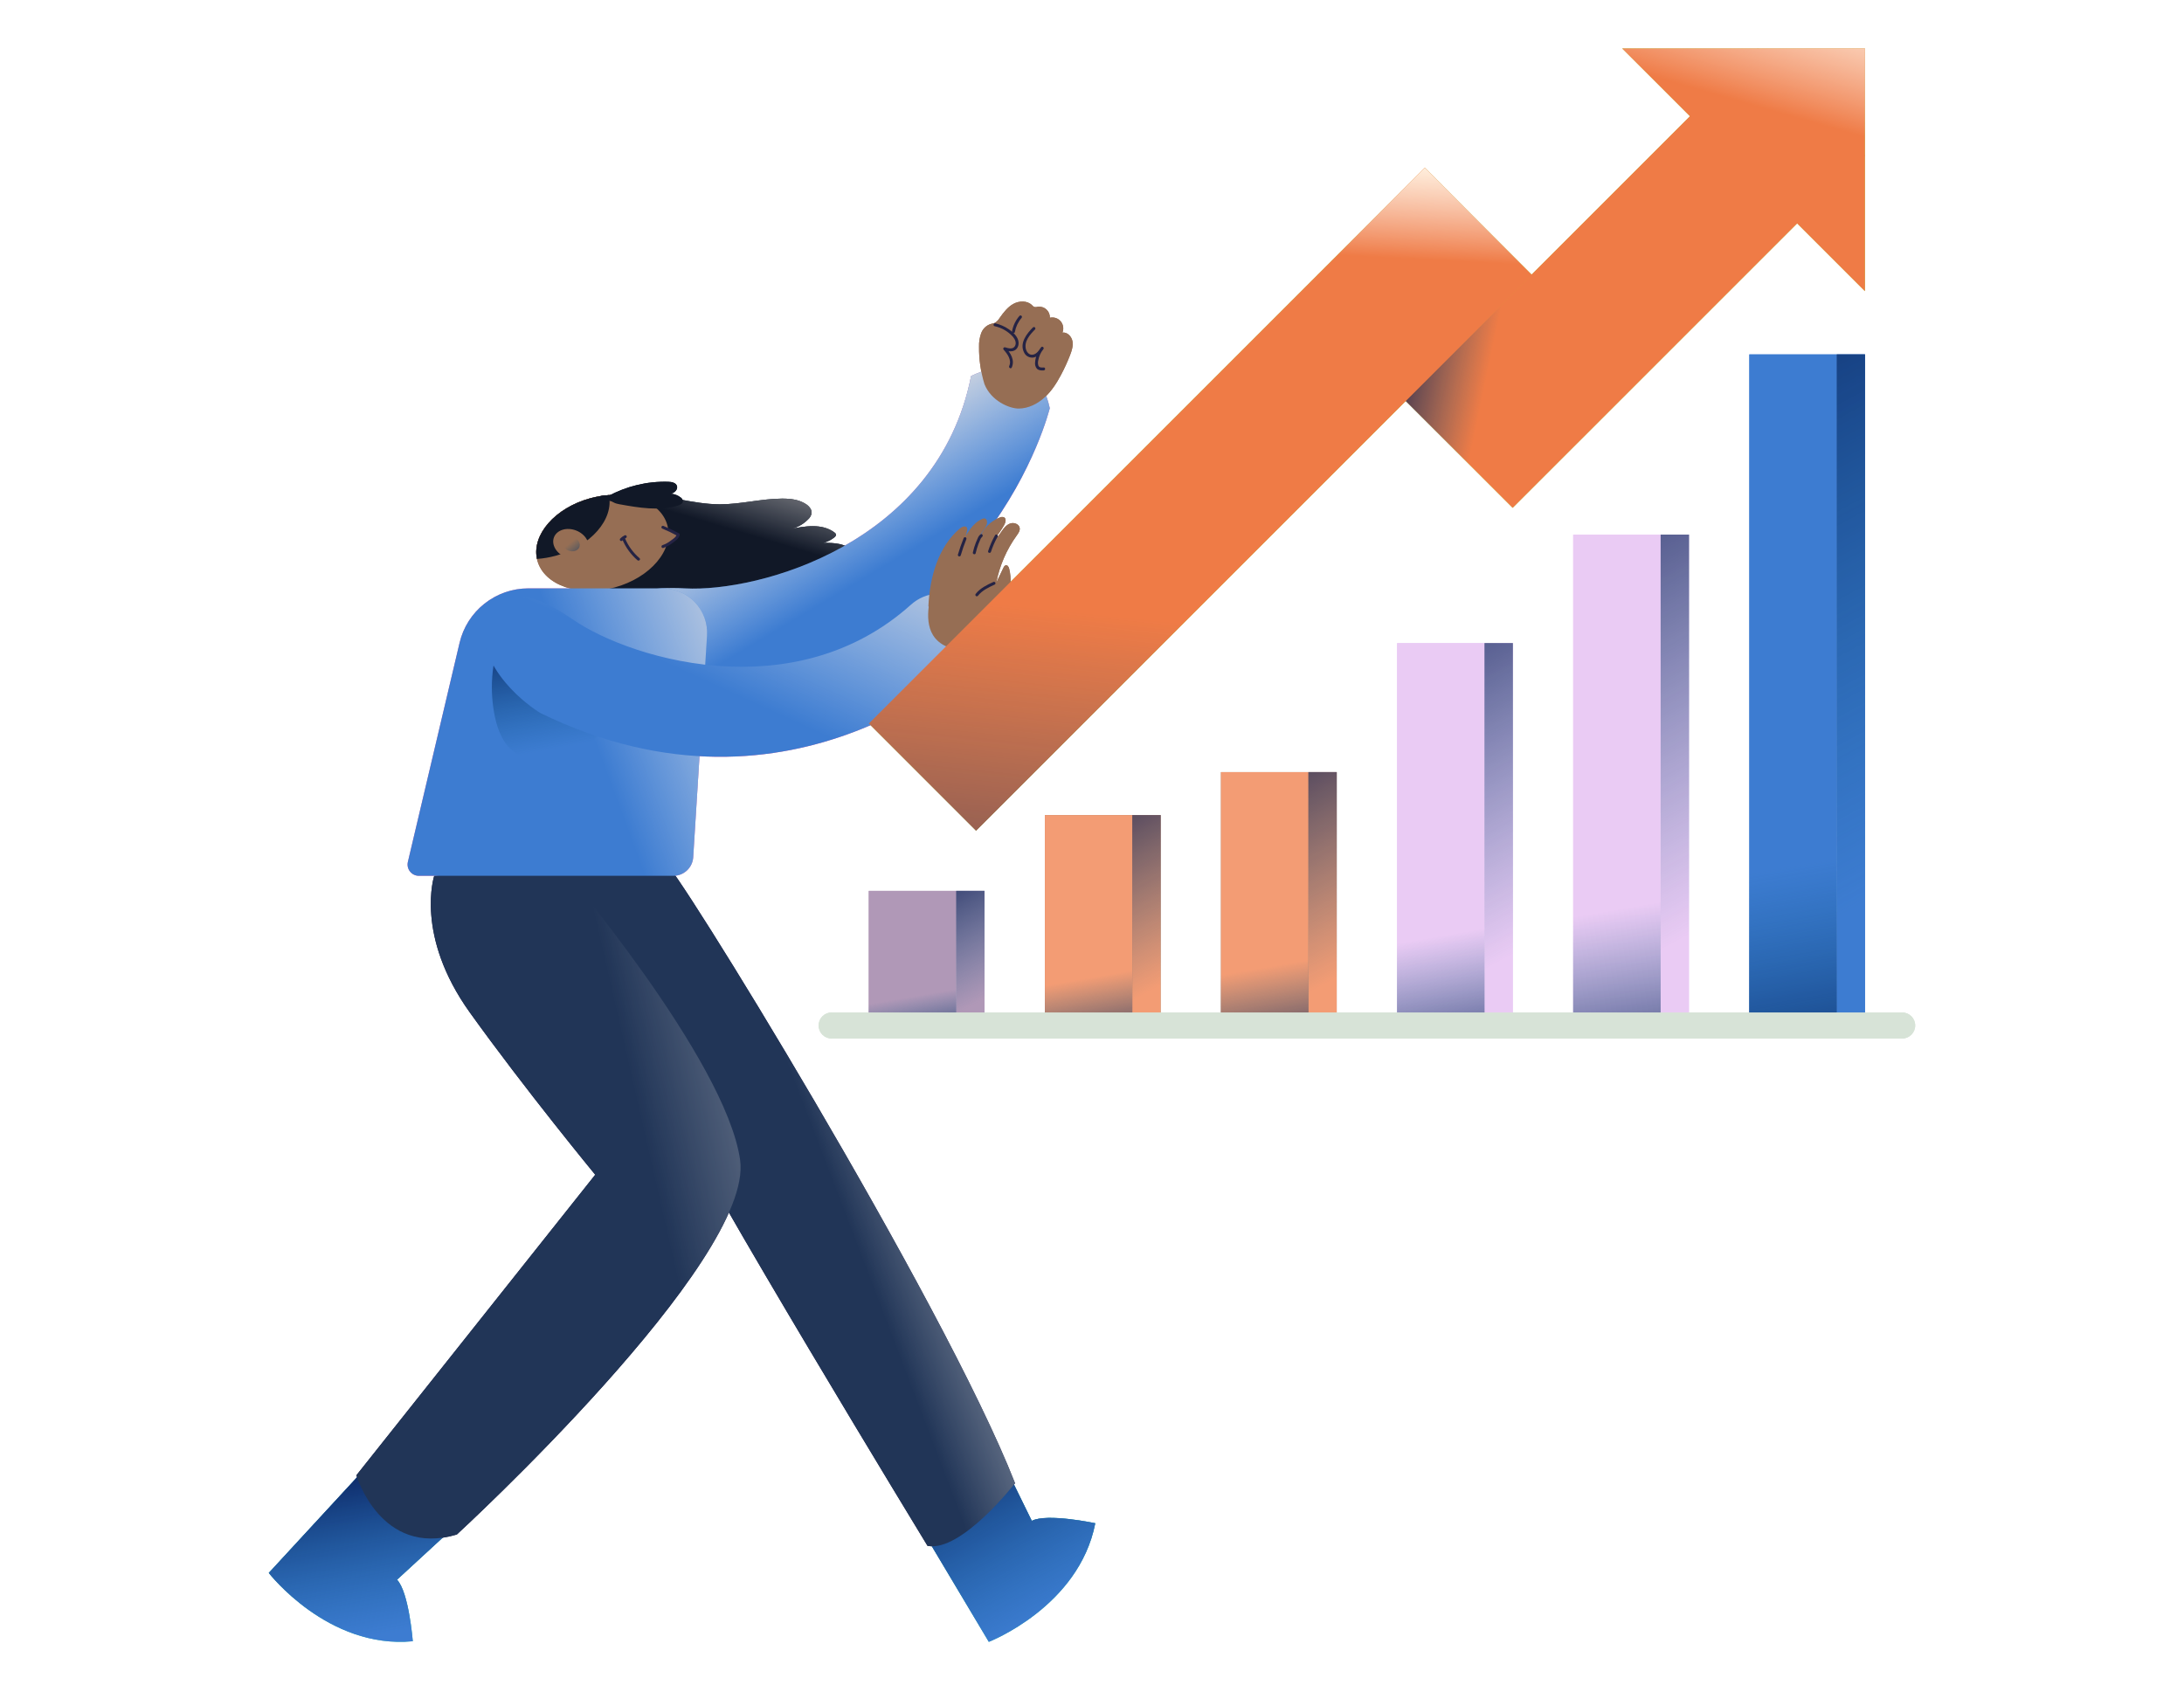 <svg width="416" height="321" viewBox="0 0 416 321" fill="none" xmlns="http://www.w3.org/2000/svg">
<g clip-path="url(#clip0_8268_4273)">
<path d="M121.687 94.172C126.864 94.201 131.903 96.053 137.08 96.068C141.054 96.08 144.969 95.006 148.943 94.984C150.528 94.975 152.185 95.159 153.51 96.03C154.12 96.431 154.68 97.083 154.582 97.807C154.491 98.233 154.268 98.619 153.944 98.911C152.986 99.901 151.744 100.57 150.39 100.825C153.276 100.204 156.578 99.665 158.942 101.434C159.086 101.519 159.191 101.656 159.237 101.817C159.272 102.042 159.086 102.237 158.908 102.378C158.286 102.87 157.566 103.225 156.796 103.417C158.846 103.383 161.19 103.493 162.49 105.079C163.045 105.792 163.354 106.666 163.369 107.569C163.481 110.608 160.99 113.078 158.497 114.82C147.751 122.323 133.097 123.847 121.037 118.718C119.927 118.298 118.895 117.694 117.987 116.93C116.311 115.4 115.627 113.085 114.346 111.212" fill="#111827"/>
<path d="M121.687 94.172C126.864 94.201 131.903 96.053 137.08 96.068C141.054 96.08 144.969 95.006 148.943 94.984C150.528 94.975 152.185 95.159 153.51 96.03C154.12 96.431 154.68 97.083 154.582 97.807C154.491 98.233 154.268 98.619 153.944 98.911C152.986 99.901 151.744 100.57 150.39 100.825C153.276 100.204 156.578 99.665 158.942 101.434C159.086 101.519 159.191 101.656 159.237 101.817C159.272 102.042 159.086 102.237 158.908 102.378C158.286 102.87 157.566 103.225 156.796 103.417C158.846 103.383 161.19 103.493 162.49 105.079C163.045 105.792 163.354 106.666 163.369 107.569C163.481 110.608 160.99 113.078 158.497 114.82C147.751 122.323 133.097 123.847 121.037 118.718C119.927 118.298 118.895 117.694 117.987 116.93C116.311 115.4 115.627 113.085 114.346 111.212" fill="url(#paint0_linear_8268_4273)"/>
<path d="M68.464 280.917L51.199 299.634C51.199 299.634 62.445 314.195 78.63 312.651C78.63 312.651 77.893 303.288 75.624 300.929L90.998 286.766" fill="#1FBFAF"/>
<path d="M68.464 280.917L51.199 299.634C51.199 299.634 62.445 314.195 78.63 312.651C78.63 312.651 77.893 303.288 75.624 300.929L90.998 286.766" fill="url(#paint1_linear_8268_4273)"/>
<path d="M175.31 290.891L188.345 312.766C188.345 312.766 205.503 306.125 208.625 290.169C208.625 290.169 199.438 288.213 196.532 289.717L187.326 270.951" fill="#1FBFAF"/>
<path d="M175.31 290.891L188.345 312.766C188.345 312.766 205.503 306.125 208.625 290.169C208.625 290.169 199.438 288.213 196.532 289.717L187.326 270.951" fill="url(#paint2_linear_8268_4273)"/>
<path d="M126.638 164.324L98.847 153.976L101.187 176.794C101.187 176.794 124.591 201.953 128.686 212.192C132.782 222.431 176.671 294.479 176.671 294.479C183.114 295.732 193.338 282.549 193.338 282.549C179.589 247.444 127.516 163.045 126.638 164.324Z" fill="#252344"/>
<path d="M126.638 164.324L98.847 153.976L101.187 176.794C101.187 176.794 124.591 201.953 128.686 212.192C132.782 222.431 176.671 294.479 176.671 294.479C183.114 295.732 193.338 282.549 193.338 282.549C179.589 247.444 127.516 163.045 126.638 164.324Z" fill="url(#paint3_linear_8268_4273)"/>
<path d="M82.709 166.838C82.709 166.838 78.954 178.176 89.486 192.868C100.017 207.561 113.374 223.781 113.374 223.781L67.88 281.037C67.88 281.037 72.485 296.661 87.015 292.322C87.015 292.322 143.704 240.233 140.973 220.968C138.243 201.703 106.258 164.324 106.258 164.324" fill="#252344"/>
<path d="M82.709 166.838C82.709 166.838 78.954 178.176 89.486 192.868C100.017 207.561 113.374 223.781 113.374 223.781L67.88 281.037C67.88 281.037 72.485 296.661 87.015 292.322C87.015 292.322 143.704 240.233 140.973 220.968C138.243 201.703 106.258 164.324 106.258 164.324" fill="url(#paint4_linear_8268_4273)"/>
<path d="M117.421 117.05C117.421 117.05 116.654 111.339 130.511 112.087C144.367 112.835 178.587 103.667 184.975 71.637C184.975 71.637 197.246 65.144 199.957 77.751C199.957 77.751 188.408 125.237 134.63 130.505C134.63 130.505 121.387 130.754 116.117 121.631" fill="#F16EAA"/>
<path d="M117.421 117.05C117.421 117.05 116.654 111.339 130.511 112.087C144.367 112.835 178.587 103.667 184.975 71.637C184.975 71.637 197.246 65.144 199.957 77.751C199.957 77.751 188.408 125.237 134.63 130.505C134.63 130.505 121.387 130.754 116.117 121.631" fill="url(#paint5_linear_8268_4273)"/>
<path d="M117.049 111.916C123.886 110.055 128.394 104.741 127.116 100.048C125.838 95.354 119.259 93.058 112.422 94.919C105.584 96.781 101.077 102.095 102.355 106.789C103.632 111.482 110.211 113.778 117.049 111.916Z" fill="#966E54"/>
<path d="M102.281 106.474C103.483 106.39 104.672 106.188 105.834 105.87C112.519 104.05 116.973 98.93 115.974 94.316C114.773 94.4 113.583 94.602 112.422 94.919C105.736 96.74 101.282 101.859 102.281 106.474Z" fill="#111827"/>
<path d="M114.172 94.533C116.621 95.951 120.053 96.483 123.685 95.859C121.236 94.441 117.804 93.909 114.172 94.533Z" fill="#111827"/>
<path d="M79.783 166.838H128.264C129.226 166.838 130.153 166.471 130.854 165.812C131.556 165.153 131.98 164.251 132.04 163.291L134.671 121.078C134.743 119.924 134.578 118.768 134.186 117.68C133.794 116.592 133.183 115.597 132.391 114.754C131.599 113.911 130.644 113.24 129.582 112.781C128.521 112.322 127.377 112.085 126.221 112.085H100.63C97.6 112.085 94.659 113.108 92.283 114.989C89.907 116.869 88.236 119.497 87.54 122.446L77.689 164.193C77.615 164.509 77.613 164.837 77.683 165.154C77.754 165.471 77.895 165.768 78.096 166.022C78.298 166.277 78.554 166.482 78.846 166.624C79.138 166.765 79.459 166.838 79.783 166.838Z" fill="#F16EAA"/>
<path d="M79.783 166.838H128.264C129.226 166.838 130.153 166.471 130.854 165.812C131.556 165.153 131.98 164.251 132.04 163.291L134.671 121.078C134.743 119.924 134.578 118.768 134.186 117.68C133.794 116.592 133.183 115.597 132.391 114.754C131.599 113.911 130.644 113.24 129.582 112.781C128.521 112.322 127.377 112.085 126.221 112.085H100.63C97.6 112.085 94.659 113.108 92.283 114.989C89.907 116.869 88.236 119.497 87.54 122.446L77.689 164.193C77.615 164.509 77.613 164.837 77.683 165.154C77.754 165.471 77.895 165.768 78.096 166.022C78.298 166.277 78.554 166.482 78.846 166.624C79.138 166.765 79.459 166.838 79.783 166.838Z" fill="url(#paint6_linear_8268_4273)"/>
<path d="M95.305 121.655C93.589 126.429 93.23 131.586 94.269 136.553C94.846 139.287 96.006 142.132 98.404 143.567C99.497 144.184 100.716 144.545 101.968 144.624C105.236 144.906 108.521 143.848 111.316 142.132C114.112 140.415 116.467 138.069 118.632 135.605" fill="url(#paint7_linear_8268_4273)"/>
<path d="M95.337 115.36C95.337 115.36 97.677 110.094 109.086 117.993C120.495 125.891 154.445 136.017 176.671 112.085C176.671 112.085 190.524 112.985 186.227 125.143C186.227 125.143 151.505 159.534 102.943 135.838C102.943 135.838 91.533 129.109 91.826 118.578" fill="#F16EAA"/>
<path d="M95.336 115.36C95.336 115.36 97.677 110.094 109.086 117.993C119.96 125.521 151.311 135.072 173.471 115.23C174.891 113.932 176.719 113.168 178.64 113.07C180.561 112.971 182.457 113.543 184.002 114.689C184.928 115.357 185.686 116.232 186.214 117.244C186.743 118.256 187.029 119.378 187.048 120.519C187.08 121.77 186.825 123.011 186.304 124.148C185.783 125.285 185.009 126.287 184.041 127.08C175.745 133.977 144.579 155.898 103.369 136.045C103.033 135.882 102.708 135.698 102.397 135.491C100.128 133.991 91.572 127.716 91.826 118.578" fill="url(#paint8_linear_8268_4273)"/>
<path d="M176.839 115.408C177.111 109.959 178.676 104.206 182.832 100.672C183.233 100.331 183.949 100.066 184.189 100.534C184.255 100.699 184.268 100.88 184.225 101.052C184.092 101.894 183.763 102.693 183.265 103.385C184.179 101.599 185.224 99.686 187.057 98.87C187.153 98.813 187.259 98.778 187.37 98.767C187.48 98.757 187.592 98.77 187.696 98.807C187.768 98.851 187.83 98.91 187.878 98.98C187.927 99.049 187.96 99.128 187.976 99.211C188.296 100.457 186.541 101.387 186.539 102.674C186.844 101.747 187.352 100.899 188.025 100.193C188.698 99.486 189.52 98.938 190.431 98.589C190.555 98.525 190.691 98.489 190.831 98.481C190.97 98.473 191.109 98.494 191.24 98.543C191.73 98.804 191.54 99.546 191.264 100.027C190.691 101.026 190.031 101.971 189.291 102.853C189.947 102.483 190.371 101.82 190.799 101.201C191.228 100.582 191.729 99.951 192.444 99.713C193.158 99.475 194.113 99.835 194.227 100.579C194.309 101.109 193.961 101.598 193.647 102.032C191.722 104.698 190.4 107.752 189.774 110.981L191.121 108.173C191.227 107.952 191.372 107.703 191.615 107.675C191.946 107.638 192.146 108.027 192.228 108.35C192.699 110.226 192.503 112.21 192.078 114.097C191.578 116.317 190.746 118.502 189.33 120.284C187.914 122.065 185.863 123.414 183.601 123.663C181.339 123.911 178.902 122.925 177.712 120.986C176.748 119.414 176.676 117.452 176.889 115.621" fill="#966E54"/>
<path d="M187.511 73.156C186.803 70.847 186.457 68.442 186.485 66.026C186.457 65.152 186.595 64.281 186.893 63.458C187.046 63.048 187.289 62.678 187.605 62.376C187.922 62.074 188.302 61.847 188.719 61.713C188.954 61.67 189.187 61.612 189.415 61.538C189.824 61.319 190.164 60.99 190.395 60.588C191.13 59.55 191.92 58.492 193.036 57.882C194.152 57.272 195.685 57.238 196.582 58.14C196.694 58.281 196.836 58.397 196.996 58.479C197.229 58.526 197.47 58.511 197.695 58.433C197.987 58.397 198.284 58.424 198.564 58.514C198.845 58.603 199.102 58.752 199.319 58.952C199.536 59.151 199.708 59.395 199.821 59.666C199.934 59.938 199.987 60.231 199.975 60.526C200.348 60.44 200.737 60.459 201.099 60.58C201.462 60.7 201.784 60.918 202.032 61.21C202.279 61.501 202.441 61.855 202.501 62.232C202.561 62.61 202.516 62.996 202.371 63.35C203.289 63.233 204.106 64.086 204.277 64.995C204.447 65.904 204.141 66.83 203.805 67.692C203.317 68.946 202.757 70.17 202.127 71.359C201.279 72.959 200.289 74.513 198.949 75.73C197.609 76.948 195.88 77.809 194.069 77.83C192.259 77.85 188.756 76.354 187.511 73.157" fill="#966E54"/>
<path d="M182.131 169.71H165.479V195.354H182.131V169.71Z" fill="#B098B7"/>
<path d="M187.519 169.71H182.132V195.354H187.519V169.71Z" fill="#B098B7"/>
<path d="M182.131 169.71H165.479V195.354H182.131V169.71Z" fill="url(#paint9_linear_8268_4273)"/>
<path d="M187.519 169.71H182.132V195.354H187.519V169.71Z" fill="url(#paint10_linear_8268_4273)"/>
<path d="M215.677 155.277H199.024V195.354H215.677V155.277Z" fill="#966E54"/>
<path d="M221.064 155.277H215.677V195.354H221.064V155.277Z" fill="#966E54"/>
<path d="M215.677 155.277H199.024V195.354H215.677V155.277Z" fill="url(#paint11_linear_8268_4273)"/>
<path d="M221.064 155.277H215.677V195.354H221.064V155.277Z" fill="url(#paint12_linear_8268_4273)"/>
<path d="M249.222 147.086H232.569V195.354H249.222V147.086Z" fill="#966E54"/>
<path d="M254.609 147.086H249.222V195.354H254.609V147.086Z" fill="#966E54"/>
<path d="M249.222 147.086H232.569V195.354H249.222V147.086Z" fill="url(#paint13_linear_8268_4273)"/>
<path d="M254.609 147.086H249.222V195.354H254.609V147.086Z" fill="url(#paint14_linear_8268_4273)"/>
<path d="M282.767 122.513H266.115V195.354H282.767V122.513Z" fill="#EACBF4"/>
<path d="M288.154 122.513H282.768V195.354H288.154V122.513Z" fill="#EACBF4"/>
<path d="M282.767 122.513H266.115V195.354H282.767V122.513Z" fill="url(#paint15_linear_8268_4273)"/>
<path d="M288.154 122.513H282.768V195.354H288.154V122.513Z" fill="url(#paint16_linear_8268_4273)"/>
<path d="M316.311 101.839H299.659V195.354H316.311V101.839Z" fill="#EACBF4"/>
<path d="M321.699 101.839H316.312V195.354H321.699V101.839Z" fill="#EACBF4"/>
<path d="M316.311 101.839H299.659V195.354H316.311V101.839Z" fill="url(#paint17_linear_8268_4273)"/>
<path d="M321.699 101.839H316.312V195.354H321.699V101.839Z" fill="url(#paint18_linear_8268_4273)"/>
<path d="M349.857 67.514H333.205V195.354H349.857V67.514Z" fill="#3D7CD1"/>
<path d="M355.242 67.514H349.855V195.354H355.242V67.514Z" fill="#3D7CD1"/>
<path d="M349.857 67.514H333.205V195.354H349.857V67.514Z" fill="url(#paint19_linear_8268_4273)"/>
<path d="M355.242 67.514H349.855V195.354H355.242V67.514Z" fill="url(#paint20_linear_8268_4273)"/>
<path d="M362.315 192.868H158.409C157.037 192.868 155.924 193.981 155.924 195.354C155.924 196.726 157.037 197.839 158.409 197.839H362.315C363.688 197.839 364.8 196.726 364.8 195.354C364.8 193.981 363.688 192.868 362.315 192.868Z" fill="#D7E3D7"/>
<path d="M334.807 9.234L267.715 76.326L288.125 96.736L355.217 29.645L334.807 9.234Z" fill="#A1C923"/>
<path d="M291.784 52.365L291.287 52.754L267.715 76.326L288.125 96.736L288.437 96.425L291.784 52.365Z" fill="url(#paint21_linear_8268_4273)"/>
<path d="M308.995 9.234L355.217 55.456V9.234H308.995Z" fill="#A1C923"/>
<path d="M308.995 9.234L355.217 55.456V9.234H308.995Z" fill="url(#paint22_linear_8268_4273)"/>
<path d="M271.374 31.955L165.506 137.823L185.916 158.234L291.784 52.365L271.374 31.955Z" fill="#A1C923"/>
<path d="M211.277 92.053L165.506 137.823L185.916 158.234L231.687 112.463L211.277 92.053Z" fill="url(#paint23_linear_8268_4273)"/>
<path d="M271.374 31.955L250.964 52.365L271.374 72.776L291.784 52.365L271.374 31.955Z" fill="url(#paint24_linear_8268_4273)"/>
<path d="M111.975 104.853C112.52 103.446 111.516 101.746 109.734 101.056C107.951 100.365 106.064 100.945 105.519 102.352C104.974 103.759 105.978 105.459 107.76 106.149C109.543 106.84 111.43 106.26 111.975 104.853Z" fill="#966E54"/>
<path d="M110.36 104.228C110.633 103.525 110.131 102.675 109.239 102.329C108.348 101.984 107.404 102.274 107.132 102.978C106.86 103.681 107.361 104.531 108.253 104.876C109.144 105.222 110.088 104.931 110.36 104.228Z" fill="url(#paint25_linear_8268_4273)"/>
<path d="M115.777 94.539C119.3 92.615 123.27 91.66 127.283 91.774C127.942 91.793 128.748 91.951 128.945 92.58C129.126 93.16 128.618 93.755 128.049 93.969C127.48 94.183 126.85 94.154 126.257 94.289C126.809 94.068 127.408 93.994 127.997 94.073C128.586 94.153 129.145 94.383 129.618 94.742C129.751 94.824 129.862 94.937 129.942 95.071C130.023 95.204 130.07 95.355 130.08 95.511C130.052 95.942 129.573 96.178 129.159 96.302C125.553 97.385 121.682 96.724 117.977 96.055C117.312 95.935 116.524 95.711 116.332 95.063" fill="#111827"/>
<path d="M126.258 100.44C127.261 100.853 128.241 101.321 129.191 101.844C129.114 102.284 128.734 102.598 128.38 102.871C127.758 103.413 127.041 103.836 126.265 104.117" fill="#966E54"/>
<path d="M126.184 100.709C127.164 101.114 128.121 101.574 129.051 102.085L128.923 101.77C128.811 102.309 128.219 102.653 127.809 102.957C127.324 103.344 126.777 103.646 126.191 103.848C125.848 103.952 125.994 104.491 126.339 104.386C127.012 104.156 127.639 103.81 128.192 103.362C128.696 102.983 129.323 102.581 129.46 101.918C129.475 101.859 129.471 101.797 129.448 101.74C129.425 101.683 129.384 101.635 129.332 101.603C128.359 101.071 127.358 100.593 126.332 100.171C126.261 100.152 126.185 100.162 126.121 100.198C126.056 100.234 126.009 100.295 125.989 100.366C125.971 100.437 125.981 100.512 126.018 100.576C126.054 100.64 126.113 100.688 126.184 100.709Z" fill="#252344"/>
<path d="M118.509 102.692C119.151 104.246 120.149 105.627 121.424 106.724C121.695 106.956 122.091 106.564 121.818 106.33C120.611 105.302 119.662 104.005 119.047 102.544C119.025 102.474 118.977 102.415 118.913 102.379C118.85 102.343 118.775 102.332 118.704 102.349C118.632 102.369 118.572 102.416 118.536 102.481C118.499 102.545 118.489 102.621 118.509 102.692Z" fill="#252344"/>
<path d="M118.538 102.983C118.629 102.885 118.728 102.795 118.834 102.712L118.778 102.756C118.922 102.645 119.077 102.55 119.242 102.473C119.304 102.436 119.35 102.376 119.37 102.306C119.389 102.234 119.379 102.156 119.342 102.091C119.305 102.029 119.245 101.983 119.175 101.963C119.102 101.947 119.026 101.957 118.96 101.991C118.652 102.137 118.375 102.34 118.143 102.589C118.091 102.641 118.062 102.712 118.062 102.786C118.062 102.86 118.091 102.931 118.143 102.983C118.195 103.036 118.266 103.065 118.34 103.065C118.414 103.065 118.485 103.035 118.538 102.983Z" fill="#252344"/>
<path d="M183.54 102.537C183.128 103.557 182.767 104.596 182.457 105.652C182.44 105.722 182.451 105.797 182.488 105.859C182.525 105.921 182.584 105.967 182.654 105.986C182.724 106.005 182.798 105.997 182.862 105.962C182.925 105.927 182.973 105.869 182.995 105.8C183.305 104.745 183.666 103.707 184.078 102.685C184.097 102.614 184.087 102.538 184.051 102.474C184.014 102.41 183.954 102.362 183.883 102.342C183.812 102.324 183.736 102.335 183.673 102.371C183.609 102.407 183.561 102.467 183.54 102.537Z" fill="#252344"/>
<path d="M186.78 101.792C186.56 101.955 186.387 102.175 186.28 102.429C186.134 102.732 186.001 103.042 185.879 103.356C185.641 103.967 185.45 104.595 185.307 105.236C185.228 105.585 185.766 105.735 185.844 105.384C185.974 104.803 186.144 104.231 186.352 103.674C186.453 103.403 186.564 103.137 186.684 102.875C186.757 102.645 186.887 102.438 187.062 102.273C187.356 102.071 187.077 101.588 186.78 101.792Z" fill="#252344"/>
<path d="M189.537 101.953C188.996 102.915 188.553 103.928 188.215 104.978C188.105 105.32 188.643 105.467 188.753 105.126C189.077 104.122 189.501 103.154 190.019 102.235C190.054 102.171 190.062 102.097 190.042 102.027C190.023 101.957 189.977 101.898 189.915 101.861C189.852 101.824 189.778 101.814 189.707 101.831C189.637 101.848 189.576 101.892 189.537 101.953Z" fill="#252344"/>
<path d="M186.256 113.512C187.072 112.465 188.299 111.894 189.478 111.352C189.541 111.314 189.587 111.253 189.606 111.182C189.625 111.11 189.615 111.035 189.578 110.971C189.54 110.908 189.478 110.863 189.407 110.844C189.336 110.825 189.261 110.835 189.196 110.871C187.978 111.431 186.705 112.035 185.861 113.118C185.811 113.171 185.783 113.242 185.783 113.315C185.783 113.389 185.811 113.459 185.861 113.512C185.914 113.564 185.985 113.593 186.058 113.593C186.132 113.593 186.203 113.564 186.256 113.512Z" fill="#252344"/>
<path d="M189.449 62.134C190.795 62.427 192.015 63.134 192.939 64.155C193.348 64.636 193.675 65.346 193.312 65.949C192.916 66.608 192.035 66.344 191.446 66.161C191.387 66.147 191.325 66.152 191.269 66.176C191.213 66.199 191.166 66.24 191.136 66.293C191.105 66.345 191.092 66.406 191.099 66.467C191.106 66.527 191.133 66.583 191.174 66.627C191.908 67.446 192.745 68.583 192.227 69.732C192.081 70.056 192.562 70.34 192.709 70.013C193.345 68.599 192.499 67.271 191.569 66.233L191.297 66.699C192.009 66.919 192.893 67.121 193.514 66.572C194.092 66.061 194.132 65.195 193.835 64.527C193.495 63.758 192.792 63.161 192.113 62.695C191.348 62.179 190.496 61.806 189.597 61.596C189.249 61.512 189.1 62.05 189.449 62.134Z" fill="#252344"/>
<path d="M194.185 60.173C193.46 61.008 192.971 62.021 192.767 63.108C192.75 63.179 192.76 63.254 192.796 63.318C192.832 63.382 192.892 63.429 192.962 63.451C193.033 63.47 193.109 63.46 193.173 63.424C193.237 63.387 193.285 63.327 193.305 63.256C193.483 62.263 193.923 61.334 194.579 60.567C194.63 60.514 194.658 60.444 194.658 60.37C194.658 60.297 194.63 60.226 194.579 60.173C194.526 60.121 194.456 60.092 194.382 60.092C194.308 60.092 194.237 60.121 194.185 60.173Z" fill="#252344"/>
<path d="M196.748 62.372C195.564 63.567 194.154 65.363 195.054 67.132C195.208 67.47 195.467 67.748 195.794 67.923C196.12 68.099 196.495 68.163 196.861 68.106C197.747 67.938 198.294 67.178 198.761 66.475C198.934 66.216 198.522 65.888 198.324 66.138C197.643 66.964 197.236 67.98 197.157 69.047C197.131 69.256 197.147 69.468 197.206 69.67C197.264 69.872 197.363 70.06 197.496 70.222C197.839 70.577 198.343 70.588 198.803 70.56C199.159 70.538 199.162 69.98 198.803 70.002C198.434 70.025 197.968 70.061 197.791 69.662C197.685 69.328 197.676 68.97 197.767 68.63C197.904 67.863 198.231 67.141 198.718 66.532L198.28 66.194C197.903 66.761 197.448 67.46 196.713 67.568C196.051 67.665 195.566 67.104 195.412 66.515C195.025 65.036 196.189 63.729 197.143 62.766C197.192 62.713 197.219 62.643 197.218 62.571C197.217 62.498 197.187 62.429 197.136 62.378C197.085 62.327 197.016 62.298 196.943 62.296C196.871 62.295 196.801 62.322 196.748 62.372Z" fill="#252344"/>
<path d="M121.687 94.172C126.864 94.201 131.903 96.053 137.08 96.068C141.054 96.08 144.969 95.006 148.943 94.984C150.528 94.975 152.185 95.159 153.51 96.03C154.12 96.431 154.68 97.083 154.582 97.807C154.491 98.233 154.268 98.619 153.944 98.911C152.986 99.901 151.744 100.57 150.39 100.825C153.276 100.204 156.578 99.665 158.942 101.434C159.086 101.519 159.191 101.656 159.237 101.817C159.272 102.042 159.086 102.237 158.908 102.378C158.286 102.87 157.566 103.225 156.796 103.417C158.846 103.383 161.19 103.493 162.49 105.079C163.045 105.792 163.354 106.666 163.369 107.569C163.481 110.608 160.99 113.078 158.497 114.82C147.751 122.323 133.097 123.847 121.037 118.718C119.927 118.298 118.895 117.694 117.987 116.93C116.311 115.4 115.627 113.085 114.346 111.212" fill="#111827"/>
<path d="M121.687 94.172C126.864 94.201 131.903 96.053 137.08 96.068C141.054 96.08 144.969 95.006 148.943 94.984C150.528 94.975 152.185 95.159 153.51 96.03C154.12 96.431 154.68 97.083 154.582 97.807C154.491 98.233 154.268 98.619 153.944 98.911C152.986 99.901 151.744 100.57 150.39 100.825C153.276 100.204 156.578 99.665 158.942 101.434C159.086 101.519 159.191 101.656 159.237 101.817C159.272 102.042 159.086 102.237 158.908 102.378C158.286 102.87 157.566 103.225 156.796 103.417C158.846 103.383 161.19 103.493 162.49 105.079C163.045 105.792 163.354 106.666 163.369 107.569C163.481 110.608 160.99 113.078 158.497 114.82C147.751 122.323 133.097 123.847 121.037 118.718C119.927 118.298 118.895 117.694 117.987 116.93C116.311 115.4 115.627 113.085 114.346 111.212" fill="url(#paint26_linear_8268_4273)"/>
<path d="M68.464 280.917L51.199 299.634C51.199 299.634 62.445 314.195 78.63 312.651C78.63 312.651 77.893 303.288 75.624 300.929L90.998 286.766" fill="#3D7CD1"/>
<path d="M68.464 280.917L51.199 299.634C51.199 299.634 62.445 314.195 78.63 312.651C78.63 312.651 77.893 303.288 75.624 300.929L90.998 286.766" fill="url(#paint27_linear_8268_4273)"/>
<path d="M175.31 290.891L188.345 312.766C188.345 312.766 205.503 306.125 208.625 290.169C208.625 290.169 199.438 288.213 196.532 289.717L187.326 270.951" fill="#3D7CD1"/>
<path d="M175.31 290.891L188.345 312.766C188.345 312.766 205.503 306.125 208.625 290.169C208.625 290.169 199.438 288.213 196.532 289.717L187.326 270.951" fill="url(#paint28_linear_8268_4273)"/>
<path d="M126.638 164.324L98.847 153.976L101.187 176.794C101.187 176.794 124.591 201.953 128.686 212.192C132.782 222.431 176.671 294.479 176.671 294.479C183.114 295.732 193.338 282.549 193.338 282.549C179.589 247.444 127.516 163.045 126.638 164.324Z" fill="#213557"/>
<path d="M126.638 164.324L98.847 153.976L101.187 176.794C101.187 176.794 124.591 201.953 128.686 212.192C132.782 222.431 176.671 294.479 176.671 294.479C183.114 295.732 193.338 282.549 193.338 282.549C179.589 247.444 127.516 163.045 126.638 164.324Z" fill="url(#paint29_linear_8268_4273)"/>
<path d="M82.709 166.838C82.709 166.838 78.954 178.176 89.486 192.868C100.017 207.561 113.374 223.781 113.374 223.781L67.88 281.037C67.88 281.037 72.485 296.661 87.015 292.322C87.015 292.322 143.704 240.233 140.973 220.968C138.243 201.703 106.258 164.324 106.258 164.324" fill="#213557"/>
<path d="M82.709 166.838C82.709 166.838 78.954 178.176 89.486 192.868C100.017 207.561 113.374 223.781 113.374 223.781L67.88 281.037C67.88 281.037 72.485 296.661 87.015 292.322C87.015 292.322 143.704 240.233 140.973 220.968C138.243 201.703 106.258 164.324 106.258 164.324" fill="url(#paint30_linear_8268_4273)"/>
<path d="M117.421 117.05C117.421 117.05 116.654 111.339 130.511 112.087C144.367 112.835 178.587 103.667 184.975 71.637C184.975 71.637 197.246 65.144 199.957 77.751C199.957 77.751 188.408 125.237 134.63 130.505C134.63 130.505 121.387 130.754 116.117 121.631" fill="#3D7CD1"/>
<path d="M117.421 117.05C117.421 117.05 116.654 111.339 130.511 112.087C144.367 112.835 178.587 103.667 184.975 71.637C184.975 71.637 197.246 65.144 199.957 77.751C199.957 77.751 188.408 125.237 134.63 130.505C134.63 130.505 121.387 130.754 116.117 121.631" fill="url(#paint31_linear_8268_4273)"/>
<path d="M117.049 111.916C123.886 110.055 128.394 104.741 127.116 100.048C125.838 95.354 119.259 93.058 112.422 94.919C105.584 96.781 101.077 102.095 102.355 106.789C103.632 111.482 110.211 113.778 117.049 111.916Z" fill="#966E54"/>
<path d="M102.281 106.474C103.483 106.39 104.672 106.188 105.834 105.87C112.519 104.05 116.973 98.93 115.974 94.316C114.773 94.4 113.583 94.602 112.422 94.919C105.736 96.74 101.282 101.859 102.281 106.474Z" fill="#111827"/>
<path d="M114.172 94.533C116.621 95.951 120.053 96.483 123.685 95.859C121.236 94.441 117.804 93.909 114.172 94.533Z" fill="#111827"/>
<path d="M79.783 166.838H128.264C129.226 166.838 130.153 166.471 130.854 165.812C131.556 165.153 131.98 164.251 132.04 163.291L134.671 121.078C134.743 119.924 134.578 118.768 134.186 117.68C133.794 116.592 133.183 115.597 132.391 114.754C131.599 113.911 130.644 113.24 129.582 112.781C128.521 112.322 127.377 112.085 126.221 112.085H100.63C97.6 112.085 94.659 113.108 92.283 114.989C89.907 116.869 88.236 119.497 87.54 122.446L77.689 164.193C77.615 164.509 77.613 164.837 77.683 165.154C77.754 165.471 77.895 165.768 78.096 166.022C78.298 166.277 78.554 166.482 78.846 166.624C79.138 166.765 79.459 166.838 79.783 166.838Z" fill="#3D7CD1"/>
<path d="M79.783 166.838H128.264C129.226 166.838 130.153 166.471 130.854 165.812C131.556 165.153 131.98 164.251 132.04 163.291L134.671 121.078C134.743 119.924 134.578 118.768 134.186 117.68C133.794 116.592 133.183 115.597 132.391 114.754C131.599 113.911 130.644 113.24 129.582 112.781C128.521 112.322 127.377 112.085 126.221 112.085H100.63C97.6 112.085 94.659 113.108 92.283 114.989C89.907 116.869 88.236 119.497 87.54 122.446L77.689 164.193C77.615 164.509 77.613 164.837 77.683 165.154C77.754 165.471 77.895 165.768 78.096 166.022C78.298 166.277 78.554 166.482 78.846 166.624C79.138 166.765 79.459 166.838 79.783 166.838Z" fill="url(#paint32_linear_8268_4273)"/>
<path d="M95.305 121.655C93.589 126.429 93.23 131.586 94.269 136.553C94.846 139.287 96.006 142.132 98.404 143.567C99.497 144.184 100.716 144.545 101.968 144.624C105.236 144.906 108.521 143.848 111.316 142.132C114.112 140.415 116.467 138.069 118.632 135.605" fill="url(#paint33_linear_8268_4273)"/>
<path d="M95.337 115.36C95.337 115.36 97.677 110.094 109.086 117.993C120.495 125.891 154.445 136.017 176.671 112.085C176.671 112.085 190.524 112.985 186.227 125.143C186.227 125.143 151.505 159.534 102.943 135.838C102.943 135.838 91.533 129.109 91.826 118.578" fill="#3D7CD1"/>
<path d="M95.336 115.36C95.336 115.36 97.677 110.094 109.086 117.993C119.96 125.521 151.311 135.072 173.471 115.23C174.891 113.932 176.719 113.168 178.64 113.07C180.561 112.971 182.457 113.543 184.002 114.689C184.928 115.357 185.686 116.232 186.214 117.244C186.743 118.256 187.029 119.378 187.048 120.519C187.08 121.77 186.825 123.011 186.304 124.148C185.783 125.285 185.009 126.287 184.041 127.08C175.745 133.977 144.579 155.898 103.369 136.045C103.033 135.882 102.708 135.698 102.397 135.491C100.128 133.991 91.572 127.716 91.826 118.578" fill="url(#paint34_linear_8268_4273)"/>
<path d="M176.839 115.408C177.111 109.959 178.676 104.206 182.832 100.672C183.233 100.331 183.949 100.066 184.189 100.534C184.255 100.699 184.268 100.88 184.225 101.052C184.092 101.894 183.763 102.693 183.265 103.385C184.179 101.599 185.224 99.686 187.057 98.87C187.153 98.813 187.259 98.778 187.37 98.767C187.48 98.757 187.592 98.77 187.696 98.807C187.768 98.851 187.83 98.91 187.878 98.98C187.927 99.049 187.96 99.128 187.976 99.211C188.296 100.457 186.541 101.387 186.539 102.674C186.844 101.747 187.352 100.899 188.025 100.193C188.698 99.486 189.52 98.938 190.431 98.589C190.555 98.525 190.691 98.489 190.831 98.481C190.97 98.473 191.109 98.494 191.24 98.543C191.73 98.804 191.54 99.546 191.264 100.027C190.691 101.026 190.031 101.971 189.291 102.853C189.947 102.483 190.371 101.82 190.799 101.201C191.228 100.582 191.729 99.951 192.444 99.713C193.158 99.475 194.113 99.835 194.227 100.579C194.309 101.109 193.961 101.598 193.647 102.032C191.722 104.698 190.4 107.752 189.774 110.981L191.121 108.173C191.227 107.952 191.372 107.703 191.615 107.675C191.946 107.638 192.146 108.027 192.228 108.35C192.699 110.226 192.503 112.21 192.078 114.097C191.578 116.317 190.746 118.502 189.33 120.284C187.914 122.065 185.863 123.414 183.601 123.663C181.339 123.911 178.902 122.925 177.712 120.986C176.748 119.414 176.676 117.452 176.889 115.621" fill="#966E54"/>
<path d="M187.511 73.156C186.803 70.847 186.457 68.442 186.485 66.026C186.457 65.152 186.595 64.281 186.893 63.458C187.046 63.048 187.289 62.678 187.605 62.376C187.922 62.074 188.302 61.847 188.719 61.713C188.954 61.67 189.187 61.612 189.415 61.538C189.824 61.319 190.164 60.99 190.395 60.588C191.13 59.55 191.92 58.492 193.036 57.882C194.152 57.272 195.685 57.238 196.582 58.14C196.694 58.281 196.836 58.397 196.996 58.479C197.229 58.526 197.47 58.511 197.695 58.433C197.987 58.397 198.284 58.424 198.564 58.514C198.845 58.603 199.102 58.752 199.319 58.952C199.536 59.151 199.708 59.395 199.821 59.666C199.934 59.938 199.987 60.231 199.975 60.526C200.348 60.44 200.737 60.459 201.099 60.58C201.462 60.7 201.784 60.918 202.032 61.21C202.279 61.501 202.441 61.855 202.501 62.232C202.561 62.61 202.516 62.996 202.371 63.35C203.289 63.233 204.106 64.086 204.277 64.995C204.447 65.904 204.141 66.83 203.805 67.692C203.317 68.946 202.757 70.17 202.127 71.359C201.279 72.959 200.289 74.513 198.949 75.73C197.609 76.948 195.88 77.809 194.069 77.83C192.259 77.85 188.756 76.354 187.511 73.157" fill="#966E54"/>
<path d="M182.131 169.71H165.479V195.354H182.131V169.71Z" fill="#B098B7"/>
<path d="M187.519 169.71H182.132V195.354H187.519V169.71Z" fill="#B098B7"/>
<path d="M182.131 169.71H165.479V195.354H182.131V169.71Z" fill="url(#paint35_linear_8268_4273)"/>
<path d="M187.519 169.71H182.132V195.354H187.519V169.71Z" fill="url(#paint36_linear_8268_4273)"/>
<path d="M215.677 155.277H199.024V195.354H215.677V155.277Z" fill="#F39C74"/>
<path d="M221.064 155.277H215.677V195.354H221.064V155.277Z" fill="#F39C74"/>
<path d="M215.677 155.277H199.024V195.354H215.677V155.277Z" fill="url(#paint37_linear_8268_4273)"/>
<path d="M221.064 155.277H215.677V195.354H221.064V155.277Z" fill="url(#paint38_linear_8268_4273)"/>
<path d="M249.222 147.086H232.569V195.354H249.222V147.086Z" fill="#F39C74"/>
<path d="M254.609 147.086H249.222V195.354H254.609V147.086Z" fill="#F39C74"/>
<path d="M249.222 147.086H232.569V195.354H249.222V147.086Z" fill="url(#paint39_linear_8268_4273)"/>
<path d="M254.609 147.086H249.222V195.354H254.609V147.086Z" fill="url(#paint40_linear_8268_4273)"/>
<path d="M282.767 122.513H266.115V195.354H282.767V122.513Z" fill="#EACBF4"/>
<path d="M288.154 122.513H282.768V195.354H288.154V122.513Z" fill="#EACBF4"/>
<path d="M282.767 122.513H266.115V195.354H282.767V122.513Z" fill="url(#paint41_linear_8268_4273)"/>
<path d="M288.154 122.513H282.768V195.354H288.154V122.513Z" fill="url(#paint42_linear_8268_4273)"/>
<path d="M316.311 101.839H299.659V195.354H316.311V101.839Z" fill="#EACBF4"/>
<path d="M321.699 101.839H316.312V195.354H321.699V101.839Z" fill="#EACBF4"/>
<path d="M316.311 101.839H299.659V195.354H316.311V101.839Z" fill="url(#paint43_linear_8268_4273)"/>
<path d="M321.699 101.839H316.312V195.354H321.699V101.839Z" fill="url(#paint44_linear_8268_4273)"/>
<path d="M349.857 67.514H333.205V195.354H349.857V67.514Z" fill="#3D7CD1"/>
<path d="M355.242 67.514H349.855V195.354H355.242V67.514Z" fill="#3D7CD1"/>
<path d="M349.857 67.514H333.205V195.354H349.857V67.514Z" fill="url(#paint45_linear_8268_4273)"/>
<path d="M355.242 67.514H349.855V195.354H355.242V67.514Z" fill="url(#paint46_linear_8268_4273)"/>
<path d="M362.315 192.868H158.409C157.037 192.868 155.924 193.981 155.924 195.354C155.924 196.726 157.037 197.839 158.409 197.839H362.315C363.688 197.839 364.8 196.726 364.8 195.354C364.8 193.981 363.688 192.868 362.315 192.868Z" fill="#D7E3D7"/>
<path d="M334.807 9.234L267.715 76.326L288.125 96.736L355.217 29.645L334.807 9.234Z" fill="#EF7B46"/>
<path d="M291.784 52.365L291.287 52.754L267.715 76.326L288.125 96.736L288.437 96.425L291.784 52.365Z" fill="url(#paint47_linear_8268_4273)"/>
<path d="M308.995 9.234L355.217 55.456V9.234H308.995Z" fill="#EF7B46"/>
<path d="M308.995 9.234L355.217 55.456V9.234H308.995Z" fill="url(#paint48_linear_8268_4273)"/>
<path d="M271.374 31.955L165.506 137.823L185.916 158.234L291.784 52.365L271.374 31.955Z" fill="#EF7B46"/>
<path d="M211.277 92.053L165.506 137.823L185.916 158.234L231.687 112.463L211.277 92.053Z" fill="url(#paint49_linear_8268_4273)"/>
<path d="M271.374 31.955L250.964 52.365L271.374 72.776L291.784 52.365L271.374 31.955Z" fill="url(#paint50_linear_8268_4273)"/>
<path d="M111.975 104.853C112.52 103.446 111.516 101.746 109.734 101.056C107.951 100.365 106.064 100.945 105.519 102.352C104.974 103.759 105.978 105.459 107.76 106.149C109.543 106.84 111.43 106.26 111.975 104.853Z" fill="#966E54"/>
<path d="M110.36 104.228C110.633 103.525 110.131 102.675 109.239 102.329C108.348 101.984 107.404 102.274 107.132 102.978C106.86 103.681 107.361 104.531 108.253 104.876C109.144 105.222 110.088 104.931 110.36 104.228Z" fill="url(#paint51_linear_8268_4273)"/>
<path d="M115.777 94.539C119.3 92.615 123.27 91.66 127.283 91.774C127.942 91.793 128.748 91.951 128.945 92.58C129.126 93.16 128.618 93.755 128.049 93.969C127.48 94.183 126.85 94.154 126.257 94.289C126.809 94.068 127.408 93.994 127.997 94.073C128.586 94.153 129.145 94.383 129.618 94.742C129.751 94.824 129.862 94.937 129.942 95.071C130.023 95.204 130.07 95.355 130.08 95.511C130.052 95.942 129.573 96.178 129.159 96.302C125.553 97.385 121.682 96.724 117.977 96.055C117.312 95.935 116.524 95.711 116.332 95.063" fill="#111827"/>
<path d="M126.258 100.44C127.261 100.853 128.241 101.321 129.191 101.844C129.114 102.284 128.734 102.598 128.38 102.871C127.758 103.413 127.041 103.836 126.265 104.117" fill="#966E54"/>
<path d="M126.184 100.709C127.164 101.114 128.121 101.574 129.051 102.085L128.923 101.77C128.811 102.309 128.219 102.653 127.809 102.957C127.324 103.344 126.777 103.646 126.191 103.848C125.848 103.952 125.994 104.491 126.339 104.386C127.012 104.156 127.639 103.81 128.192 103.362C128.696 102.983 129.323 102.581 129.46 101.918C129.475 101.859 129.471 101.797 129.448 101.74C129.425 101.683 129.384 101.635 129.332 101.603C128.359 101.071 127.358 100.593 126.332 100.171C126.261 100.152 126.185 100.162 126.121 100.198C126.056 100.234 126.009 100.295 125.989 100.366C125.971 100.437 125.981 100.512 126.018 100.576C126.054 100.64 126.113 100.688 126.184 100.709Z" fill="#252344"/>
<path d="M118.509 102.692C119.151 104.246 120.149 105.627 121.424 106.724C121.695 106.956 122.091 106.564 121.818 106.33C120.611 105.302 119.662 104.005 119.047 102.544C119.025 102.474 118.977 102.415 118.913 102.379C118.85 102.343 118.775 102.332 118.704 102.349C118.632 102.369 118.572 102.416 118.536 102.481C118.499 102.545 118.489 102.621 118.509 102.692Z" fill="#252344"/>
<path d="M118.538 102.983C118.629 102.885 118.728 102.795 118.834 102.712L118.778 102.756C118.922 102.645 119.077 102.55 119.242 102.473C119.304 102.436 119.35 102.376 119.37 102.306C119.389 102.234 119.379 102.156 119.342 102.091C119.305 102.029 119.245 101.983 119.175 101.963C119.102 101.947 119.026 101.957 118.96 101.991C118.652 102.137 118.375 102.34 118.143 102.589C118.091 102.641 118.062 102.712 118.062 102.786C118.062 102.86 118.091 102.931 118.143 102.983C118.195 103.036 118.266 103.065 118.34 103.065C118.414 103.065 118.485 103.035 118.538 102.983Z" fill="#252344"/>
<path d="M183.54 102.537C183.128 103.557 182.767 104.596 182.457 105.652C182.44 105.722 182.451 105.797 182.488 105.859C182.525 105.921 182.584 105.967 182.654 105.986C182.724 106.005 182.798 105.997 182.862 105.962C182.925 105.927 182.973 105.869 182.995 105.8C183.305 104.745 183.666 103.707 184.078 102.685C184.097 102.614 184.087 102.538 184.051 102.474C184.014 102.41 183.954 102.362 183.883 102.342C183.812 102.324 183.736 102.335 183.673 102.371C183.609 102.407 183.561 102.467 183.54 102.537Z" fill="#252344"/>
<path d="M186.78 101.792C186.56 101.955 186.387 102.175 186.28 102.429C186.134 102.732 186.001 103.042 185.879 103.356C185.641 103.967 185.45 104.595 185.307 105.236C185.228 105.585 185.766 105.735 185.844 105.384C185.974 104.803 186.144 104.231 186.352 103.674C186.453 103.403 186.564 103.137 186.684 102.875C186.757 102.645 186.887 102.438 187.062 102.273C187.356 102.071 187.077 101.588 186.78 101.792Z" fill="#252344"/>
<path d="M189.537 101.953C188.996 102.915 188.553 103.928 188.215 104.978C188.105 105.32 188.643 105.467 188.753 105.126C189.077 104.122 189.501 103.154 190.019 102.235C190.054 102.171 190.062 102.097 190.042 102.027C190.023 101.957 189.977 101.898 189.915 101.861C189.852 101.824 189.778 101.814 189.707 101.831C189.637 101.848 189.576 101.892 189.537 101.953Z" fill="#252344"/>
<path d="M186.256 113.512C187.072 112.465 188.299 111.894 189.478 111.352C189.541 111.314 189.587 111.253 189.606 111.182C189.625 111.11 189.615 111.035 189.578 110.971C189.54 110.908 189.478 110.863 189.407 110.844C189.336 110.825 189.261 110.835 189.196 110.871C187.978 111.431 186.705 112.035 185.861 113.118C185.811 113.171 185.783 113.242 185.783 113.315C185.783 113.389 185.811 113.459 185.861 113.512C185.914 113.564 185.985 113.593 186.058 113.593C186.132 113.593 186.203 113.564 186.256 113.512Z" fill="#252344"/>
<path d="M189.449 62.134C190.795 62.427 192.015 63.134 192.939 64.155C193.348 64.636 193.675 65.346 193.312 65.949C192.916 66.608 192.035 66.344 191.446 66.161C191.387 66.147 191.325 66.152 191.269 66.176C191.213 66.199 191.166 66.24 191.136 66.293C191.105 66.345 191.092 66.406 191.099 66.467C191.106 66.527 191.133 66.583 191.174 66.627C191.908 67.446 192.745 68.583 192.227 69.732C192.081 70.056 192.562 70.34 192.709 70.013C193.345 68.599 192.499 67.271 191.569 66.233L191.297 66.699C192.009 66.919 192.893 67.121 193.514 66.572C194.092 66.061 194.132 65.195 193.835 64.527C193.495 63.758 192.792 63.161 192.113 62.695C191.348 62.179 190.496 61.806 189.597 61.596C189.249 61.512 189.1 62.05 189.449 62.134Z" fill="#252344"/>
<path d="M194.185 60.173C193.46 61.008 192.971 62.021 192.767 63.108C192.75 63.179 192.76 63.254 192.796 63.318C192.832 63.382 192.892 63.429 192.962 63.451C193.033 63.47 193.109 63.46 193.173 63.424C193.237 63.387 193.285 63.327 193.305 63.256C193.483 62.263 193.923 61.334 194.579 60.567C194.63 60.514 194.658 60.444 194.658 60.37C194.658 60.297 194.63 60.226 194.579 60.173C194.526 60.121 194.456 60.092 194.382 60.092C194.308 60.092 194.237 60.121 194.185 60.173Z" fill="#252344"/>
<path d="M196.748 62.372C195.564 63.567 194.154 65.363 195.054 67.132C195.208 67.47 195.467 67.748 195.794 67.923C196.12 68.099 196.495 68.163 196.861 68.106C197.747 67.938 198.294 67.178 198.761 66.475C198.934 66.216 198.522 65.888 198.324 66.138C197.643 66.964 197.236 67.98 197.157 69.047C197.131 69.256 197.147 69.468 197.206 69.67C197.264 69.872 197.363 70.06 197.496 70.222C197.839 70.577 198.343 70.588 198.803 70.56C199.159 70.538 199.162 69.98 198.803 70.002C198.434 70.025 197.968 70.061 197.791 69.662C197.685 69.328 197.676 68.97 197.767 68.63C197.904 67.863 198.231 67.141 198.718 66.532L198.28 66.194C197.903 66.761 197.448 67.46 196.713 67.568C196.051 67.665 195.566 67.104 195.412 66.515C195.025 65.036 196.189 63.729 197.143 62.766C197.192 62.713 197.219 62.643 197.218 62.571C197.217 62.498 197.187 62.429 197.136 62.378C197.085 62.327 197.016 62.298 196.943 62.296C196.871 62.295 196.801 62.322 196.748 62.372Z" fill="#252344"/>
</g>
<defs>
<linearGradient id="paint0_linear_8268_4273" x1="148.939" y1="76.055" x2="141.365" y2="101.477" gradientUnits="userSpaceOnUse">
<stop stop-color="#FFEDDB"/>
<stop offset="1" stop-color="white" stop-opacity="0"/>
</linearGradient>
<linearGradient id="paint1_linear_8268_4273" x1="67.075" y1="271.628" x2="74.451" y2="311.174" gradientUnits="userSpaceOnUse">
<stop stop-color="#00003A"/>
<stop offset="0.999" stop-color="#004F80" stop-opacity="0"/>
</linearGradient>
<linearGradient id="paint2_linear_8268_4273" x1="178.621" y1="266.133" x2="201.467" y2="307.897" gradientUnits="userSpaceOnUse">
<stop stop-color="#00003A"/>
<stop offset="0.999" stop-color="#004F80" stop-opacity="0"/>
</linearGradient>
<linearGradient id="paint3_linear_8268_4273" x1="201.732" y1="200.218" x2="155.803" y2="217.771" gradientUnits="userSpaceOnUse">
<stop stop-color="#FFEDDB"/>
<stop offset="1" stop-color="white" stop-opacity="0"/>
</linearGradient>
<linearGradient id="paint4_linear_8268_4273" x1="204.506" y1="202.293" x2="123.763" y2="220.723" gradientUnits="userSpaceOnUse">
<stop stop-color="#FFEDDB"/>
<stop offset="1" stop-color="white" stop-opacity="0"/>
</linearGradient>
<linearGradient id="paint5_linear_8268_4273" x1="147.917" y1="81.996" x2="164.69" y2="110.08" gradientUnits="userSpaceOnUse">
<stop stop-color="#FFEDDB"/>
<stop offset="1" stop-color="white" stop-opacity="0"/>
</linearGradient>
<linearGradient id="paint6_linear_8268_4273" x1="159.233" y1="122.582" x2="112.816" y2="139.745" gradientUnits="userSpaceOnUse">
<stop stop-color="#FFEDDB"/>
<stop offset="1" stop-color="white" stop-opacity="0"/>
</linearGradient>
<linearGradient id="paint7_linear_8268_4273" x1="102.209" y1="113.36" x2="107.622" y2="142.384" gradientUnits="userSpaceOnUse">
<stop stop-color="#00003A"/>
<stop offset="0.999" stop-color="#004F80" stop-opacity="0"/>
</linearGradient>
<linearGradient id="paint8_linear_8268_4273" x1="158.687" y1="78.389" x2="135.115" y2="130.014" gradientUnits="userSpaceOnUse">
<stop stop-color="#FFEDDB"/>
<stop offset="1" stop-color="white" stop-opacity="0"/>
</linearGradient>
<linearGradient id="paint9_linear_8268_4273" x1="175.023" y1="189.618" x2="177.168" y2="202.1" gradientUnits="userSpaceOnUse">
<stop stop-color="#004F80" stop-opacity="0"/>
<stop offset="1" stop-color="#00003A"/>
</linearGradient>
<linearGradient id="paint10_linear_8268_4273" x1="188.68" y1="189.634" x2="172.883" y2="160.526" gradientUnits="userSpaceOnUse">
<stop stop-color="#004F80" stop-opacity="0"/>
<stop offset="1" stop-color="#00003A"/>
</linearGradient>
<linearGradient id="paint11_linear_8268_4273" x1="209.185" y1="185.989" x2="212.417" y2="204.791" gradientUnits="userSpaceOnUse">
<stop stop-color="#004F80" stop-opacity="0"/>
<stop offset="1" stop-color="#00003A"/>
</linearGradient>
<linearGradient id="paint12_linear_8268_4273" x1="224.172" y1="186.006" x2="200.394" y2="142.193" gradientUnits="userSpaceOnUse">
<stop stop-color="#004F80" stop-opacity="0"/>
<stop offset="1" stop-color="#00003A"/>
</linearGradient>
<linearGradient id="paint13_linear_8268_4273" x1="243.08" y1="183.93" x2="246.928" y2="206.318" gradientUnits="userSpaceOnUse">
<stop stop-color="#004F80" stop-opacity="0"/>
<stop offset="1" stop-color="#00003A"/>
</linearGradient>
<linearGradient id="paint14_linear_8268_4273" x1="258.823" y1="183.947" x2="230.515" y2="131.788" gradientUnits="userSpaceOnUse">
<stop stop-color="#004F80" stop-opacity="0"/>
<stop offset="1" stop-color="#00003A"/>
</linearGradient>
<linearGradient id="paint15_linear_8268_4273" x1="277.676" y1="177.752" x2="283.373" y2="210.9" gradientUnits="userSpaceOnUse">
<stop stop-color="#004F80" stop-opacity="0"/>
<stop offset="1" stop-color="#00003A"/>
</linearGradient>
<linearGradient id="paint16_linear_8268_4273" x1="295.684" y1="177.771" x2="253.788" y2="100.572" gradientUnits="userSpaceOnUse">
<stop stop-color="#004F80" stop-opacity="0"/>
<stop offset="1" stop-color="#00003A"/>
</linearGradient>
<linearGradient id="paint17_linear_8268_4273" x1="312.103" y1="172.554" x2="319.356" y2="214.754" gradientUnits="userSpaceOnUse">
<stop stop-color="#004F80" stop-opacity="0"/>
<stop offset="1" stop-color="#00003A"/>
</linearGradient>
<linearGradient id="paint18_linear_8268_4273" x1="332.019" y1="172.574" x2="278.69" y2="74.311" gradientUnits="userSpaceOnUse">
<stop stop-color="#004F80" stop-opacity="0"/>
<stop offset="1" stop-color="#00003A"/>
</linearGradient>
<linearGradient id="paint19_linear_8268_4273" x1="347.115" y1="163.925" x2="356.952" y2="221.154" gradientUnits="userSpaceOnUse">
<stop stop-color="#004F80" stop-opacity="0"/>
<stop offset="1" stop-color="#00003A"/>
</linearGradient>
<linearGradient id="paint20_linear_8268_4273" x1="370.193" y1="163.945" x2="297.884" y2="30.709" gradientUnits="userSpaceOnUse">
<stop stop-color="#004F80" stop-opacity="0"/>
<stop offset="1" stop-color="#00003A"/>
</linearGradient>
<linearGradient id="paint21_linear_8268_4273" x1="282.943" y1="73.088" x2="260.515" y2="68.407" gradientUnits="userSpaceOnUse">
<stop stop-color="#004F80" stop-opacity="0"/>
<stop offset="1" stop-color="#00003A"/>
</linearGradient>
<linearGradient id="paint22_linear_8268_4273" x1="342.335" y1="-3.31" x2="335.509" y2="20.484" gradientUnits="userSpaceOnUse">
<stop stop-color="#FFEDDB"/>
<stop offset="1" stop-color="white" stop-opacity="0"/>
</linearGradient>
<linearGradient id="paint23_linear_8268_4273" x1="199.554" y1="115.929" x2="187.072" y2="236.067" gradientUnits="userSpaceOnUse">
<stop stop-color="#004F80" stop-opacity="0"/>
<stop offset="1" stop-color="#00003A"/>
</linearGradient>
<linearGradient id="paint24_linear_8268_4273" x1="272.401" y1="32.178" x2="271.523" y2="49.438" gradientUnits="userSpaceOnUse">
<stop stop-color="#FFEDDB"/>
<stop offset="1" stop-color="white" stop-opacity="0"/>
</linearGradient>
<linearGradient id="paint25_linear_8268_4273" x1="111.838" y1="107.549" x2="108.535" y2="103.449" gradientUnits="userSpaceOnUse">
<stop stop-color="#00003A"/>
<stop offset="0.999" stop-color="#004F80" stop-opacity="0"/>
</linearGradient>
<linearGradient id="paint26_linear_8268_4273" x1="148.939" y1="76.055" x2="141.365" y2="101.477" gradientUnits="userSpaceOnUse">
<stop stop-color="#FFEDDB"/>
<stop offset="1" stop-color="white" stop-opacity="0"/>
</linearGradient>
<linearGradient id="paint27_linear_8268_4273" x1="67.075" y1="271.628" x2="74.451" y2="311.174" gradientUnits="userSpaceOnUse">
<stop stop-color="#00003A"/>
<stop offset="0.999" stop-color="#004F80" stop-opacity="0"/>
</linearGradient>
<linearGradient id="paint28_linear_8268_4273" x1="178.621" y1="266.133" x2="201.467" y2="307.897" gradientUnits="userSpaceOnUse">
<stop stop-color="#00003A"/>
<stop offset="0.999" stop-color="#004F80" stop-opacity="0"/>
</linearGradient>
<linearGradient id="paint29_linear_8268_4273" x1="201.732" y1="200.218" x2="155.803" y2="217.771" gradientUnits="userSpaceOnUse">
<stop stop-color="#FFEDDB"/>
<stop offset="1" stop-color="white" stop-opacity="0"/>
</linearGradient>
<linearGradient id="paint30_linear_8268_4273" x1="204.506" y1="202.293" x2="123.763" y2="220.723" gradientUnits="userSpaceOnUse">
<stop stop-color="#FFEDDB"/>
<stop offset="1" stop-color="white" stop-opacity="0"/>
</linearGradient>
<linearGradient id="paint31_linear_8268_4273" x1="147.917" y1="81.996" x2="164.69" y2="110.08" gradientUnits="userSpaceOnUse">
<stop stop-color="#FFEDDB"/>
<stop offset="1" stop-color="white" stop-opacity="0"/>
</linearGradient>
<linearGradient id="paint32_linear_8268_4273" x1="159.233" y1="122.582" x2="112.816" y2="139.745" gradientUnits="userSpaceOnUse">
<stop stop-color="#FFEDDB"/>
<stop offset="1" stop-color="white" stop-opacity="0"/>
</linearGradient>
<linearGradient id="paint33_linear_8268_4273" x1="102.209" y1="113.36" x2="107.622" y2="142.384" gradientUnits="userSpaceOnUse">
<stop stop-color="#00003A"/>
<stop offset="0.999" stop-color="#004F80" stop-opacity="0"/>
</linearGradient>
<linearGradient id="paint34_linear_8268_4273" x1="158.687" y1="78.389" x2="135.115" y2="130.014" gradientUnits="userSpaceOnUse">
<stop stop-color="#FFEDDB"/>
<stop offset="1" stop-color="white" stop-opacity="0"/>
</linearGradient>
<linearGradient id="paint35_linear_8268_4273" x1="175.023" y1="189.618" x2="177.168" y2="202.1" gradientUnits="userSpaceOnUse">
<stop stop-color="#004F80" stop-opacity="0"/>
<stop offset="1" stop-color="#00003A"/>
</linearGradient>
<linearGradient id="paint36_linear_8268_4273" x1="188.68" y1="189.634" x2="172.883" y2="160.526" gradientUnits="userSpaceOnUse">
<stop stop-color="#004F80" stop-opacity="0"/>
<stop offset="1" stop-color="#00003A"/>
</linearGradient>
<linearGradient id="paint37_linear_8268_4273" x1="209.185" y1="185.989" x2="212.417" y2="204.791" gradientUnits="userSpaceOnUse">
<stop stop-color="#004F80" stop-opacity="0"/>
<stop offset="1" stop-color="#00003A"/>
</linearGradient>
<linearGradient id="paint38_linear_8268_4273" x1="224.172" y1="186.006" x2="200.394" y2="142.193" gradientUnits="userSpaceOnUse">
<stop stop-color="#004F80" stop-opacity="0"/>
<stop offset="1" stop-color="#00003A"/>
</linearGradient>
<linearGradient id="paint39_linear_8268_4273" x1="243.08" y1="183.93" x2="246.928" y2="206.318" gradientUnits="userSpaceOnUse">
<stop stop-color="#004F80" stop-opacity="0"/>
<stop offset="1" stop-color="#00003A"/>
</linearGradient>
<linearGradient id="paint40_linear_8268_4273" x1="258.823" y1="183.947" x2="230.515" y2="131.788" gradientUnits="userSpaceOnUse">
<stop stop-color="#004F80" stop-opacity="0"/>
<stop offset="1" stop-color="#00003A"/>
</linearGradient>
<linearGradient id="paint41_linear_8268_4273" x1="277.676" y1="177.752" x2="283.373" y2="210.9" gradientUnits="userSpaceOnUse">
<stop stop-color="#004F80" stop-opacity="0"/>
<stop offset="1" stop-color="#00003A"/>
</linearGradient>
<linearGradient id="paint42_linear_8268_4273" x1="295.684" y1="177.771" x2="253.788" y2="100.572" gradientUnits="userSpaceOnUse">
<stop stop-color="#004F80" stop-opacity="0"/>
<stop offset="1" stop-color="#00003A"/>
</linearGradient>
<linearGradient id="paint43_linear_8268_4273" x1="312.103" y1="172.554" x2="319.356" y2="214.754" gradientUnits="userSpaceOnUse">
<stop stop-color="#004F80" stop-opacity="0"/>
<stop offset="1" stop-color="#00003A"/>
</linearGradient>
<linearGradient id="paint44_linear_8268_4273" x1="332.019" y1="172.574" x2="278.69" y2="74.311" gradientUnits="userSpaceOnUse">
<stop stop-color="#004F80" stop-opacity="0"/>
<stop offset="1" stop-color="#00003A"/>
</linearGradient>
<linearGradient id="paint45_linear_8268_4273" x1="347.115" y1="163.925" x2="356.952" y2="221.154" gradientUnits="userSpaceOnUse">
<stop stop-color="#004F80" stop-opacity="0"/>
<stop offset="1" stop-color="#00003A"/>
</linearGradient>
<linearGradient id="paint46_linear_8268_4273" x1="370.193" y1="163.945" x2="297.884" y2="30.709" gradientUnits="userSpaceOnUse">
<stop stop-color="#004F80" stop-opacity="0"/>
<stop offset="1" stop-color="#00003A"/>
</linearGradient>
<linearGradient id="paint47_linear_8268_4273" x1="282.943" y1="73.088" x2="260.515" y2="68.407" gradientUnits="userSpaceOnUse">
<stop stop-color="#004F80" stop-opacity="0"/>
<stop offset="1" stop-color="#00003A"/>
</linearGradient>
<linearGradient id="paint48_linear_8268_4273" x1="342.335" y1="-3.31" x2="335.509" y2="20.484" gradientUnits="userSpaceOnUse">
<stop stop-color="#FFEDDB"/>
<stop offset="1" stop-color="white" stop-opacity="0"/>
</linearGradient>
<linearGradient id="paint49_linear_8268_4273" x1="199.554" y1="115.929" x2="187.072" y2="236.067" gradientUnits="userSpaceOnUse">
<stop stop-color="#004F80" stop-opacity="0"/>
<stop offset="1" stop-color="#00003A"/>
</linearGradient>
<linearGradient id="paint50_linear_8268_4273" x1="272.401" y1="32.178" x2="271.523" y2="49.438" gradientUnits="userSpaceOnUse">
<stop stop-color="#FFEDDB"/>
<stop offset="1" stop-color="white" stop-opacity="0"/>
</linearGradient>
<linearGradient id="paint51_linear_8268_4273" x1="111.838" y1="107.549" x2="108.535" y2="103.449" gradientUnits="userSpaceOnUse">
<stop stop-color="#00003A"/>
<stop offset="0.999" stop-color="#004F80" stop-opacity="0"/>
</linearGradient>
<clipPath id="clip0_8268_4273">
<rect width="416" height="320" fill="white" transform="translate(0 0.5)"/>
</clipPath>
</defs>
</svg>
